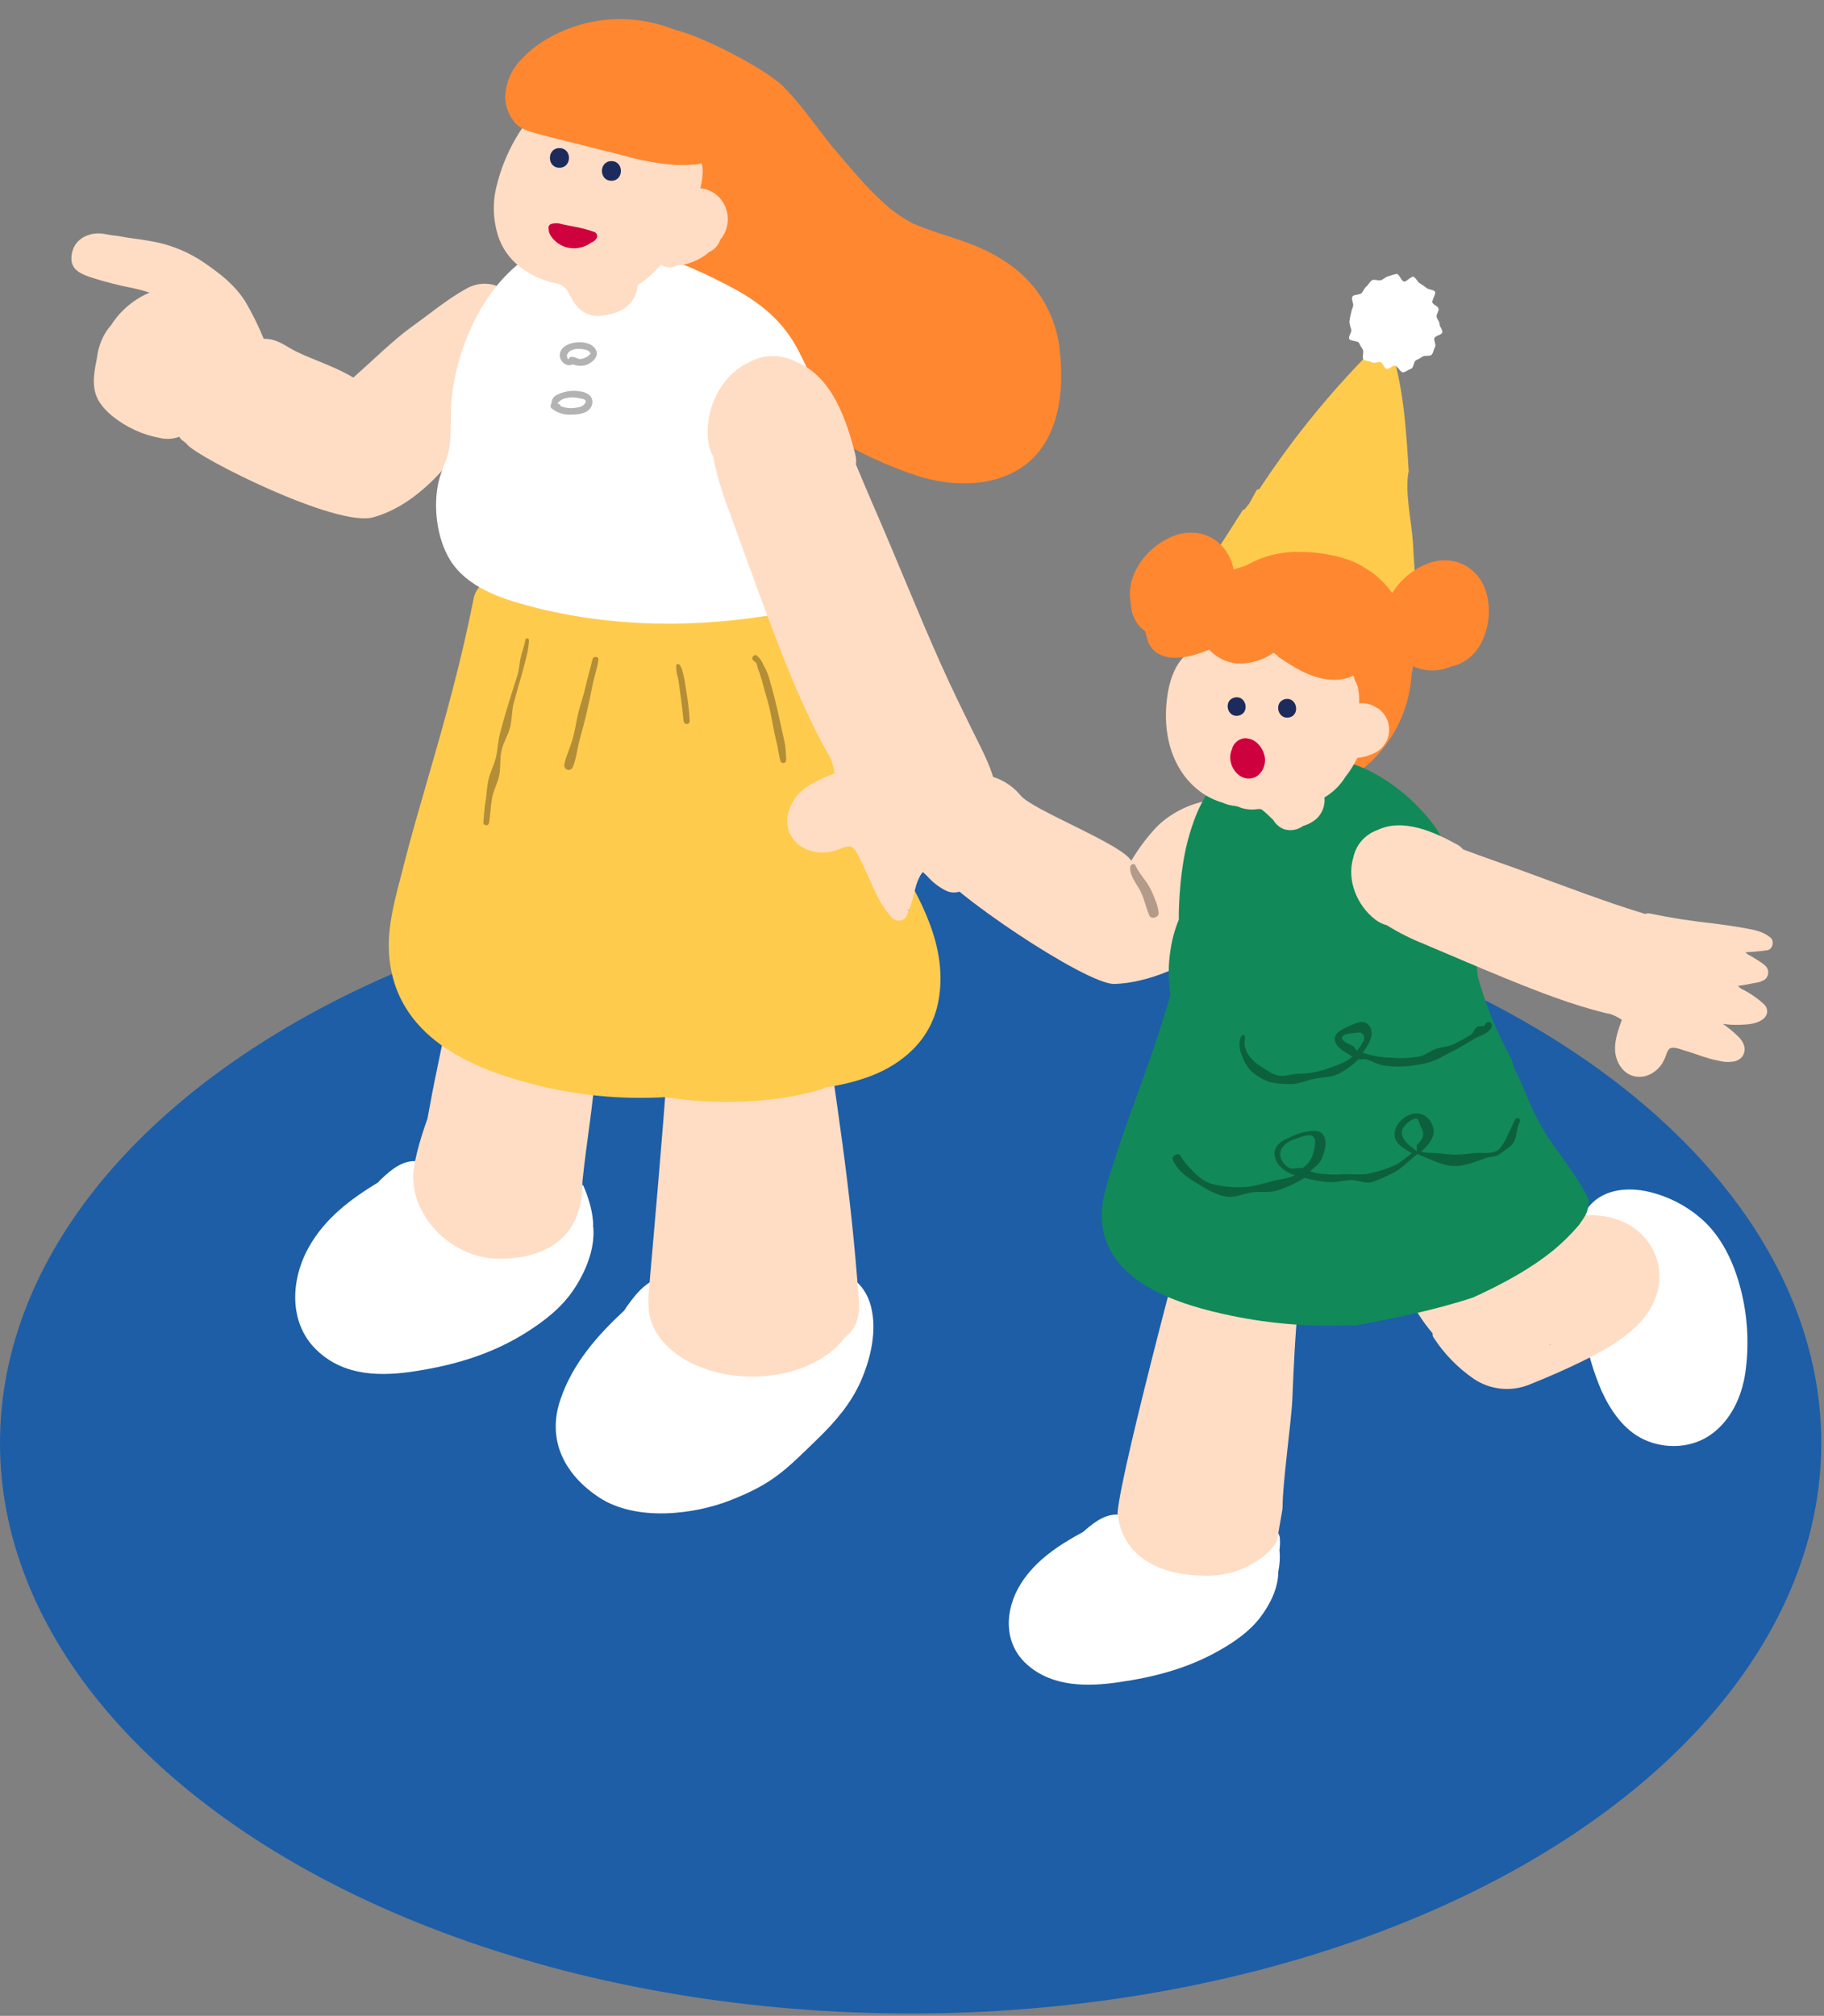 <svg width="191" height="211" viewBox="0 0 191 211" fill="none" xmlns="http://www.w3.org/2000/svg">
<rect x="0" y="0" width="191" height="211" fill="#808080" stroke="none"/>
<ellipse cx="95.358" cy="151.036" rx="95.358" ry="59.719" fill="#1D5EA7"/>
<path d="M87.267 133.392C86.716 133.48 80.904 139.817 80.402 139.855C76.977 140.119 72.142 139.422 71.035 135.009C70.866 134.342 70.269 133.641 69.614 133.695C67.859 133.84 66.664 135.319 65.618 136.786C65.53 136.913 65.457 137.054 65.369 137.169C62.595 139.755 59.959 142.675 58.668 146.54C57.251 150.755 59.12 154.379 62.783 156.769C66.614 159.26 72.663 158.559 76.575 156.999C80.942 155.264 82.172 153.961 85.708 150.521C87.471 148.804 89.156 146.858 90.187 144.464C91.175 142.165 91.842 139.315 91.217 136.802C91.21 136.767 90.459 133.204 87.267 133.392Z" fill="white"/>
<path d="M62.096 128.389C62.122 128.523 62.253 126.746 61.065 124.064C60.571 124.033 52.682 129.11 52.253 129.044C49.234 128.604 45.131 127.045 44.844 122.984C44.802 122.374 44.4 121.647 43.809 121.562C42.258 121.344 40.99 122.394 39.856 123.478C39.76 123.57 39.676 123.677 39.58 123.773C36.768 125.478 34.025 127.497 32.301 130.608C30.42 134.017 30.247 138.423 33.067 141.224C36.002 144.139 40.032 144.082 43.679 143.495C47.748 142.844 51.625 141.695 55.23 139.392C57.031 138.243 58.797 136.883 60.061 135.002C61.272 133.197 62.295 130.845 62.134 128.531C62.128 128.482 62.115 128.434 62.096 128.389Z" fill="white"/>
<path d="M64.923 84.269C64.58 83.933 64.177 83.665 63.735 83.476C62.785 83.04 61.82 82.656 60.889 82.189C58.395 80.951 55.862 80.273 53.269 79.53C53.156 79.502 53.037 79.502 52.924 79.53C52.211 83.503 51.131 87.43 50.242 91.353C48.71 98.107 47.2 104.865 45.817 111.658C45.434 113.459 45.089 115.267 44.764 117.083C43.837 119.653 43.266 121.937 43.266 123.213C43.266 127.584 47.48 131.756 52.28 131.756C57.081 131.756 60.989 129.611 60.989 123.845V123.665C61.475 119.006 62.057 116.236 62.456 110.999C62.479 110.708 62.498 110.417 62.521 110.122C63.008 103.475 63.337 96.77 64.141 90.165C64.256 89.205 64.384 88.246 64.525 87.288C64.559 86.913 65.115 84.465 64.923 84.269Z" fill="#FFDDC4"/>
<path d="M89.942 136.224C89.053 123.838 87.586 115.593 85.888 103.307C85.417 99.89 84.846 96.499 84.59 93.055C84.494 91.779 84.402 90.419 84.413 89.067C83.306 88.875 82.203 88.722 81.1 88.484C77.962 87.822 74.874 87.776 71.713 87.688C71.533 87.689 71.355 87.736 71.198 87.824C71.04 87.912 70.908 88.04 70.813 88.193C70.786 88.848 70.763 89.5 70.74 90.155C70.717 90.81 70.767 91.388 70.775 92.009C70.909 104.407 68.093 132.42 67.89 135.994C67.881 136.191 67.891 136.389 67.92 136.584C67.92 136.607 67.92 136.63 67.92 136.649C67.92 140.76 72.782 144.093 78.774 144.093C82.988 144.093 86.655 142.438 88.448 140.024C89.382 139.319 90.08 138.155 89.942 136.224Z" fill="#FFDDC4"/>
<path d="M54.232 35.146C54.079 33.357 53.745 30.472 51.73 29.825C51.233 29.694 50.715 29.663 50.206 29.737C49.697 29.81 49.209 29.984 48.769 30.25C46.834 31.319 44.899 32.932 43.08 34.231C41.26 35.529 38.689 38.035 36.999 39.525C35.199 38.426 32.958 37.717 31.195 36.882C29.797 36.219 29.142 35.457 27.613 35.461C27.068 34.123 26.428 32.826 25.698 31.58C24.548 29.779 23.116 28.703 21.372 27.488C19.758 26.387 17.931 25.635 16.009 25.281C15.181 25.124 14.346 25.017 13.511 24.898C12.86 24.806 12.588 24.718 11.936 24.645H11.825L11.703 24.622L10.936 24.488C9.53 24.224 7.906 24.871 7.557 26.404C7.209 27.936 8.017 28.526 9.473 29.02C10.95 29.495 12.454 29.879 13.978 30.17C14.545 30.296 15.127 30.453 15.66 30.63C14.012 31.326 12.613 32.505 11.649 34.012C11.469 34.22 11.3 34.438 11.143 34.664C10.611 35.497 10.274 36.44 10.159 37.422C9.576 40.238 9.561 41.721 11.76 43.552C13.212 44.723 14.933 45.513 16.767 45.85C17.434 46.002 18.13 45.955 18.771 45.717C19.012 46.138 19.3 46.161 19.625 46.552C20.794 47.938 35.23 55.221 39.076 54.149C42.252 53.264 44.853 50.984 46.938 48.521C48.087 47.138 49.198 45.686 50.274 44.23C51.297 42.843 52.267 42.161 52.979 40.583C53.638 39.131 53.994 39.537 54.163 37.978C54.276 37.038 54.299 36.09 54.232 35.146Z" fill="#FFDDC4"/>
<path d="M93.794 89.688C92.595 87.694 91.588 85.59 90.786 83.405C90.085 81.432 89.461 79.39 88.648 77.486C88.56 77.103 88.469 76.689 88.38 76.294C86.432 71.896 84.996 67.287 84.101 62.56C84.017 62.085 83.955 61.61 83.883 61.135C83.698 60.977 83.548 60.784 83.44 60.567C83.332 60.349 83.269 60.113 83.254 59.87C81.782 60.589 80.212 61.088 78.596 61.353C72.885 62.365 67.053 62.486 61.306 61.709C57.636 61.173 53.575 60.177 50.272 57.748C50.31 58.242 50.341 58.736 50.368 59.234C50.398 59.924 50.398 60.591 50.368 61.246C49.943 61.656 49.663 62.194 49.571 62.778C48.314 69.165 46.598 75.321 44.805 81.486C43.924 84.551 43.031 87.573 42.25 90.68C41.568 93.362 40.625 96.45 40.717 99.335C41.012 108.733 49.912 111.955 55.812 113.483C60.336 114.654 65.015 115.112 69.681 114.839C73.668 115.467 77.727 115.506 81.726 114.954C83.212 114.739 84.68 114.418 86.12 113.993C86.216 113.935 86.311 113.87 86.407 113.809C88.078 113.596 89.718 113.186 91.292 112.587C94.326 111.395 97.51 108.985 98.276 104.725C99.311 99.028 96.269 93.964 93.794 89.688Z" fill="#FFCB4D"/>
<path d="M108.485 30.335C106.727 28.086 104.539 26.73 102.133 25.737C100.264 24.971 98.352 24.473 96.478 23.749C96.287 23.676 96.095 23.6 95.908 23.519L95.8 23.473L95.689 23.424L95.594 23.381L95.655 23.408H95.613C94.977 23.063 94.363 22.679 93.774 22.259L93.483 22.04L93.287 21.891L93.138 21.765L92.755 21.443C92.23 20.975 91.72 20.481 91.222 19.976C90.26 18.987 89.353 17.937 88.452 16.88L87.245 15.459L87.108 15.294L86.724 14.819C85.192 12.857 83.748 10.796 82.012 9.049C80.097 7.111 72.53 3.253 70.136 3.034C68.021 2.839 71.339 5.938 69.431 6.555C67.231 7.195 65.331 8.594 64.067 10.505C62.788 12.551 62.037 14.907 61.485 17.401C61.251 18.458 61.033 19.512 60.845 20.588C60.657 21.665 61.485 22.987 62.485 23.458C62.705 23.583 62.95 23.66 63.202 23.685C63.454 23.71 63.709 23.682 63.949 23.603C64.19 23.523 64.411 23.395 64.599 23.224C64.787 23.054 64.937 22.847 65.04 22.615C66.056 23.869 67.177 25.035 68.389 26.101C68.925 26.577 69.436 27.079 69.921 27.607C70.17 27.887 70.415 28.174 70.657 28.461L70.687 28.496L71.185 29.147C72.09 30.35 72.932 31.603 73.814 32.829C74.832 34.271 75.942 35.646 77.135 36.947C78.124 37.997 79.177 38.982 80.2 39.993C82.162 41.935 84.215 43.851 86.495 45.276C89.544 47.217 92.828 48.762 96.268 49.873C99.245 50.766 102.536 50.954 105.409 49.766C110.608 47.617 111.516 41.897 110.995 36.867C110.785 34.498 109.916 32.235 108.485 30.335Z" fill="#FF8730"/>
<path d="M88.475 51.462C88.302 50.584 88.118 49.745 87.961 48.975C87.079 44.682 85.604 40.533 83.579 36.647C81.985 33.582 79.567 31.632 76.575 30.065C74.385 28.889 72.117 27.865 69.787 27C67.495 26.947 65.211 26.739 62.948 26.376C61.147 26.069 59.155 25.154 57.358 25.843C51.19 28.211 47.535 36.409 47.244 42.574C47.183 43.93 47.244 45.297 47.083 46.65C46.922 48.002 46.24 49.102 45.934 50.397C45.328 52.975 45.738 56.354 47.125 58.607C48.88 61.453 52.401 62.633 55.473 63.446C64.07 65.721 73.165 65.779 81.885 64.185C83.563 63.878 85.276 63.484 86.67 62.503C90.011 60.143 89.141 54.894 88.475 51.462Z" fill="white"/>
<path d="M75.397 20.757C74.914 20.212 74.258 19.849 73.539 19.73C73.474 19.73 73.413 19.73 73.344 19.73C73.346 19.714 73.346 19.697 73.344 19.681C73.487 19.104 73.568 18.513 73.585 17.918C73.592 17.578 73.534 17.238 73.417 16.918C73.373 15.471 72.997 14.052 72.317 12.773C70.639 9.616 67.019 7.337 63.406 7.456C61.705 7.513 59.958 8.134 58.851 9.44C58.26 9.777 57.702 10.168 57.184 10.609C54.66 12.712 52.805 16.179 52.031 19.355C51.523 21.252 51.618 23.261 52.303 25.102C52.809 26.368 53.689 27.45 54.824 28.205C55.832 28.904 56.969 29.395 58.169 29.649C59.464 29.872 59.46 30.764 60.176 31.753C60.538 32.287 61.056 32.696 61.659 32.925C62.732 33.285 64.341 32.902 65.291 32.343C65.717 32.078 66.073 31.716 66.33 31.285C66.587 30.854 66.736 30.368 66.766 29.868C67.678 29.26 68.505 28.532 69.222 27.703C69.442 27.859 69.699 27.956 69.967 27.984C70.235 28.012 70.506 27.971 70.754 27.864C70.812 27.837 70.861 27.799 70.915 27.768C71.043 27.768 71.171 27.759 71.298 27.741C72.403 27.579 73.438 27.102 74.279 26.366C74.552 26.245 74.795 26.068 74.993 25.845C75.192 25.622 75.34 25.36 75.428 25.075L75.512 24.987C75.987 24.378 76.234 23.623 76.213 22.851C76.192 22.08 75.904 21.34 75.397 20.757Z" fill="#FFDDC4"/>
<path d="M76.698 10.032L76.64 9.733C76.012 6.668 74.813 5.319 72.089 3.798C69.814 2.578 67.264 1.959 64.682 2.002C62.1 2.045 59.572 2.748 57.339 4.044C56.203 4.688 55.184 5.52 54.324 6.503C53.462 7.494 52.962 8.75 52.906 10.062C52.897 11.08 53.256 12.066 53.918 12.84C54.481 13.491 55.27 13.702 56.063 13.936C57.036 14.219 58.029 14.457 59.017 14.702L65.381 16.303C67.13 16.808 68.928 17.13 70.744 17.265C72.254 17.322 74.441 17.265 75.568 16.093C77.031 14.556 77.058 12.009 76.698 10.032Z" fill="#FF8730"/>
<path d="M58.578 15.502C57.253 15.502 57.253 17.559 58.578 17.559C59.904 17.559 59.923 15.502 58.578 15.502Z" fill="#1C2B5C"/>
<path d="M64.024 16.865C62.702 16.865 62.698 18.922 64.024 18.922C65.35 18.922 65.35 16.865 64.024 16.865Z" fill="#1C2B5C"/>
<path d="M105.382 84.78C105.072 83.984 104.698 83.216 104.263 82.481C103.941 80.527 102.895 78.627 102.037 76.884C100.815 74.405 99.6 71.926 98.474 69.402C96.037 63.946 93.842 58.387 91.455 52.928C90.835 51.499 90.233 50.058 89.628 48.618C89.668 48.284 89.648 47.945 89.57 47.618C88.67 44.024 87.153 39.446 83.464 37.921C82.475 37.38 81.34 37.166 80.222 37.312C79.534 37.413 78.873 37.651 78.276 38.01C75.506 39.343 73.847 42.695 74.131 45.971C74.189 46.593 74.37 47.197 74.663 47.748C75.035 49.63 75.571 51.476 76.265 53.265C77.702 57.215 79.112 61.176 80.602 65.111C82.345 69.708 84.176 74.352 86.571 78.665C86.644 78.798 86.726 78.926 86.816 79.048C87.104 79.64 87.301 80.272 87.402 80.922C86.061 81.504 84.682 81.998 83.636 83.09C82.59 84.182 82.027 85.983 82.805 87.423C83.582 88.864 85.276 89.419 86.801 89.186C87.193 89.114 87.578 89.007 87.95 88.864C88.26 88.705 88.599 88.61 88.946 88.584C89.559 88.657 89.927 89.684 90.172 90.155C91.195 92.124 91.816 94.315 93.34 95.982C93.441 96.114 93.574 96.218 93.726 96.284C93.879 96.35 94.046 96.374 94.211 96.356C94.376 96.338 94.534 96.278 94.669 96.18C94.803 96.083 94.911 95.953 94.98 95.802C95.342 94.891 95.631 93.954 95.846 92.998C95.961 92.526 96.136 92.072 96.367 91.645C96.438 91.531 96.514 91.421 96.597 91.316L96.635 91.27C96.811 91.427 96.976 91.595 97.141 91.76C97.667 92.347 98.295 92.834 98.995 93.197C99.244 93.33 99.52 93.406 99.802 93.418C100.084 93.431 100.366 93.381 100.626 93.27C100.886 93.16 101.118 92.993 101.305 92.781C101.493 92.57 101.63 92.319 101.707 92.047C101.914 91.326 101.969 90.569 101.868 89.825C103.401 90.507 105.156 91.086 105.807 89.201C106.278 87.802 105.895 86.109 105.382 84.78Z" fill="#FFDDC4"/>
<path d="M67.729 7.246C67.729 7.345 67.687 7.437 67.668 7.532C67.67 7.555 67.67 7.578 67.668 7.6C67.744 7.349 67.748 7.258 67.729 7.246Z" fill="#FF8730"/>
<path d="M92.896 27.121C92.948 27.183 92.955 27.187 92.799 27.003L92.823 27.034L92.896 27.121Z" fill="#FF8730"/>
<path d="M62.221 24.276C61.494 24.016 60.746 23.823 59.984 23.697L58.835 23.464C58.452 23.335 58.037 23.335 57.655 23.464C57.563 23.517 57.494 23.601 57.458 23.7C57.421 23.799 57.42 23.908 57.455 24.008C57.454 24.117 57.47 24.225 57.501 24.329C57.545 24.453 57.603 24.572 57.674 24.682C57.806 24.887 57.966 25.074 58.149 25.237C58.477 25.539 58.87 25.76 59.298 25.885C59.741 26.004 60.205 26.022 60.656 25.938C61.107 25.854 61.533 25.669 61.903 25.398C62.138 25.312 62.339 25.152 62.474 24.942C62.507 24.883 62.526 24.817 62.531 24.75C62.536 24.682 62.526 24.614 62.502 24.55C62.478 24.487 62.441 24.43 62.392 24.382C62.343 24.335 62.285 24.298 62.221 24.276Z" fill="#CF003E"/>
<path d="M95.072 95.131C95.072 95.154 95.072 95.268 95.202 95.382V95.359C95.149 95.289 95.106 95.212 95.072 95.131Z" fill="#128958"/>
<g opacity="0.3">
<path d="M62.322 36.485C61.878 35.876 60.993 35.765 60.307 35.845C59.622 35.926 58.84 36.228 58.645 36.937C58.449 37.646 59.204 38.496 59.955 38.148C59.982 38.148 60.012 38.148 60.032 38.148C60.506 38.34 61.036 38.34 61.51 38.148C62.15 37.876 62.832 37.182 62.322 36.485ZM61.825 37.041C61.825 37.071 61.755 37.071 61.74 37.094C61.635 37.245 61.487 37.359 61.315 37.424C61.111 37.532 60.883 37.585 60.652 37.577C60.543 37.546 60.436 37.505 60.334 37.454C60.215 37.412 60.094 37.378 59.97 37.351C59.927 37.338 59.882 37.334 59.837 37.339C59.792 37.345 59.749 37.359 59.711 37.383C59.672 37.406 59.639 37.437 59.613 37.473C59.587 37.51 59.569 37.552 59.56 37.596C59.505 37.579 59.455 37.546 59.419 37.5C59.373 37.439 59.419 37.37 59.392 37.282C59.365 37.194 59.346 37.282 59.35 37.19C59.35 37.144 59.384 37.136 59.396 37.11C59.452 36.947 59.566 36.81 59.717 36.727C59.895 36.629 60.088 36.563 60.288 36.531C60.581 36.502 60.877 36.518 61.166 36.577C61.347 36.599 61.521 36.66 61.675 36.757C61.698 36.789 61.712 36.826 61.717 36.864C61.717 36.864 61.798 36.899 61.794 36.891C61.79 36.883 61.794 36.926 61.794 36.937C61.794 36.949 61.771 36.964 61.771 36.972C61.771 36.979 61.87 36.883 61.836 37.041H61.825Z" fill="black"/>
<path d="M61.813 41.446C61.529 41.176 61.162 41.01 60.771 40.975C59.969 40.822 59.14 40.934 58.407 41.293C58.216 41.36 58.05 41.484 57.933 41.649C57.815 41.813 57.75 42.01 57.748 42.212C57.748 42.247 57.699 42.274 57.706 42.308C57.661 42.377 57.643 42.458 57.653 42.539C57.664 42.62 57.703 42.694 57.764 42.749C58.362 43.233 59.127 43.466 59.894 43.396C60.602 43.396 61.579 43.278 61.917 42.553C62.006 42.378 62.044 42.181 62.026 41.985C62.007 41.789 61.934 41.602 61.813 41.446ZM61.154 42.35C60.978 42.507 60.759 42.608 60.526 42.642C60.281 42.691 60.032 42.718 59.783 42.722C59.421 42.719 59.063 42.65 58.725 42.519C58.683 42.396 58.587 42.247 58.426 42.266C58.426 42.266 58.426 42.312 58.426 42.297C58.426 42.282 58.426 42.255 58.404 42.255C58.38 42.255 58.43 42.304 58.434 42.304H58.388C58.388 42.278 58.419 42.266 58.411 42.224C58.404 42.182 58.446 42.155 58.484 42.113C58.636 41.936 58.833 41.803 59.055 41.73C59.584 41.572 60.147 41.558 60.683 41.691C60.852 41.726 61.204 41.749 61.307 41.917C61.411 42.086 61.258 42.232 61.154 42.335V42.35Z" fill="black"/>
<path d="M55.02 66.961C54.912 67.586 54.675 68.172 54.533 68.789C54.391 69.406 54.372 70.053 54.188 70.662C53.805 71.861 53.422 73.045 53.062 74.244C52.821 75.068 52.587 75.895 52.368 76.727C52.15 77.558 52.123 78.435 51.932 79.275C51.74 80.114 51.28 80.895 51.119 81.738C50.981 82.447 50.962 83.182 50.84 83.899C50.717 84.615 50.69 85.343 50.606 86.059C50.601 86.136 50.626 86.212 50.675 86.272C50.724 86.332 50.793 86.371 50.87 86.382C50.946 86.392 51.024 86.374 51.087 86.33C51.151 86.285 51.195 86.219 51.211 86.144C51.349 85.297 51.376 84.435 51.514 83.596C51.652 82.757 52.123 81.968 52.28 81.129C52.437 80.29 52.33 79.397 52.518 78.562C52.706 77.727 53.196 76.968 53.414 76.141C53.633 75.313 53.571 74.409 53.797 73.585C54.023 72.762 54.246 71.934 54.491 71.11C54.682 70.451 54.874 69.777 55.039 69.08C55.236 68.409 55.355 67.717 55.391 67.019C55.403 66.796 55.062 66.731 55.02 66.961Z" fill="black"/>
<path d="M62.048 68.988C61.833 69.919 61.557 70.831 61.347 71.761C61.136 72.692 60.814 73.597 60.58 74.524C60.347 75.451 60.236 76.363 59.99 77.263C59.745 78.163 59.27 79.11 59.086 80.06C59.071 80.172 59.098 80.287 59.161 80.382C59.224 80.476 59.32 80.544 59.43 80.574C59.54 80.603 59.657 80.591 59.758 80.54C59.86 80.489 59.94 80.403 59.983 80.297C60.347 79.405 60.446 78.382 60.691 77.458C60.937 76.535 61.197 75.619 61.412 74.689C61.626 73.757 61.833 72.815 62.013 71.873C62.193 70.93 62.538 70.014 62.664 69.061C62.714 68.697 62.128 68.647 62.048 68.988Z" fill="black"/>
<path d="M71.883 72.478C71.806 72.002 71.756 71.52 71.656 71.045C71.607 70.811 71.545 70.573 71.488 70.34C71.44 70.079 71.338 69.831 71.189 69.612C71.082 69.47 70.841 69.443 70.806 69.665C70.794 70.123 70.863 70.58 71.009 71.014C71.105 71.504 71.147 72.01 71.22 72.504C71.373 73.485 71.48 74.462 71.576 75.447C71.618 75.891 72.239 75.914 72.224 75.447C72.171 74.451 72.057 73.459 71.883 72.478Z" fill="black"/>
<path d="M82.213 77.96C82.117 77.485 82.006 77.01 81.907 76.535C81.688 75.535 81.466 74.531 81.225 73.535C80.983 72.539 80.738 71.647 80.459 70.716C80.317 70.325 80.142 69.948 79.934 69.589C79.791 69.197 79.543 68.853 79.217 68.593C78.995 68.467 78.685 68.785 78.788 68.996C78.891 69.206 79.106 69.268 79.21 69.432C79.278 69.621 79.331 69.814 79.37 70.011C79.524 70.376 79.652 70.751 79.754 71.133C79.991 72.057 80.282 72.968 80.52 73.895C80.757 74.823 80.903 75.811 81.098 76.754C81.198 77.229 81.332 77.696 81.424 78.175C81.516 78.654 81.577 79.14 81.715 79.6C81.726 79.681 81.769 79.754 81.834 79.803C81.899 79.852 81.981 79.874 82.062 79.862C82.143 79.851 82.216 79.808 82.265 79.743C82.314 79.678 82.335 79.597 82.324 79.516C82.316 78.996 82.279 78.476 82.213 77.96Z" fill="black"/>
</g>
<path d="M145.412 35.698C145.39 35.637 145.352 35.583 145.303 35.541C145.253 35.499 145.194 35.47 145.131 35.457C145.067 35.444 145.001 35.447 144.939 35.467C144.877 35.486 144.821 35.521 144.776 35.568C139.914 40.296 135.584 45.541 131.862 51.21C131.798 51.202 131.734 51.213 131.677 51.242C131.62 51.272 131.573 51.318 131.544 51.375C131.31 51.819 131.065 52.26 130.82 52.701L130.31 53.333C130.267 53.333 130.224 53.345 130.187 53.366C130.149 53.388 130.118 53.418 130.096 53.455L129.437 54.482C129.352 54.605 129.276 54.731 129.199 54.865L128.111 56.566C127.828 57.011 127.521 57.451 127.257 57.907C127.138 58.097 127.082 58.32 127.096 58.544C127.11 58.767 127.193 58.981 127.333 59.156C128.421 60.708 129.791 62.041 131.371 63.087C134.401 65.102 137.962 66.169 141.6 66.152C144.665 66.776 147.527 66.657 148.439 64.55C148.78 63.757 148.244 61.646 148.19 60.754C148.113 59.443 148.033 58.137 147.956 56.827C147.822 54.574 147.071 51.509 147.508 49.306C147.236 44.697 146.956 40.142 145.412 35.698Z" fill="#FFCB4D"/>
<path d="M141.449 32.873C141.376 33.145 141.325 33.423 141.296 33.704C141.34 33.983 141.409 34.257 141.503 34.524C141.541 34.803 141.185 35.198 141.277 35.459C141.369 35.719 142.166 35.654 142.307 35.892C142.413 36.127 142.541 36.352 142.691 36.562C142.871 36.773 142.583 37.451 142.794 37.635C143.005 37.819 143.426 37.761 143.66 37.926C143.894 38.091 144.338 37.796 144.595 37.926C144.851 38.056 144.917 38.55 145.2 38.604C145.484 38.658 145.771 38.267 146.054 38.271C146.338 38.275 146.667 39.037 146.943 38.976C147.219 38.914 147.506 38.677 147.771 38.593C148.035 38.508 148.016 37.876 148.253 37.723C148.495 37.617 148.726 37.489 148.943 37.34C149.154 37.152 149.736 37.34 149.92 37.125C150.104 36.911 150.127 36.554 150.272 36.317C150.418 36.079 150.1 35.65 150.203 35.39C150.307 35.129 150.97 35.064 151.027 34.788C151.085 34.512 150.736 34.191 150.74 33.915C150.744 33.639 150.475 33.428 150.433 33.148C150.391 32.869 150.721 32.551 150.633 32.286C150.544 32.022 150.138 31.938 150.004 31.697C149.87 31.455 150.43 30.727 150.253 30.513C150.077 30.298 149.571 30.329 149.364 30.13C149.142 29.952 148.908 29.791 148.663 29.647C148.43 29.497 148.28 29.087 148.024 28.98C147.767 28.873 147.288 29.52 147.008 29.467C146.729 29.413 146.537 28.678 146.242 28.67C145.949 28.728 145.662 28.812 145.384 28.919C145.104 28.965 144.878 29.237 144.618 29.325C144.357 29.413 143.936 29.206 143.69 29.325C143.445 29.444 143.307 29.808 143.085 29.98C142.863 30.153 142.771 30.459 142.587 30.67C142.403 30.881 141.752 30.796 141.61 31.053C141.468 31.31 141.783 31.792 141.687 32.057C141.585 32.322 141.506 32.594 141.449 32.873Z" fill="white"/>
<path d="M132.553 85.887C129.488 82.025 123.646 83.887 121.026 86.653C120.049 87.707 119.188 88.863 118.459 90.102C117.489 88.358 108.115 84.788 106.885 83.274C105.103 81.114 101.904 80.21 99.299 82.217C96.567 84.328 96.56 87.964 97.767 90.603C98.916 93.067 113.716 103.066 116.689 102.993C120.003 102.909 125.025 101.078 127.458 98.085C128.392 97.249 129.272 96.354 130.09 95.404C132.285 92.96 135.105 89.121 132.553 85.887Z" fill="#FFDDC4"/>
<path d="M178.243 127.648C176.541 126.131 174.464 125.098 172.228 124.655C170.128 124.272 167.784 124.564 166.359 126.318C165.988 126.778 165.696 127.296 165.493 127.851C165.449 127.964 165.446 128.09 165.486 128.205C165.526 128.32 165.606 128.417 165.711 128.479C165.156 129.866 165.071 131.46 165.098 132.919C165.176 135.122 165.442 137.313 165.895 139.47C166.259 141.588 166.874 143.655 167.726 145.627C168.653 147.657 170.059 149.707 172.144 150.676C174.408 151.726 177.227 151.592 179.258 150.086C181.288 148.581 182.369 146.198 182.748 143.784C183.185 140.811 183.02 137.781 182.262 134.873C181.58 132.222 180.315 129.483 178.243 127.648Z" fill="white"/>
<path d="M170.981 128.455C168.966 127.075 166.384 126.983 164.039 127.42C162.45 127.742 160.906 128.257 159.442 128.953C158.407 128.417 157.32 127.99 156.197 127.681C154.216 127.102 151.956 126.738 149.921 127.271C149.165 127.46 148.469 127.838 147.898 128.37C147.832 128.418 147.768 128.469 147.707 128.524C147.653 128.573 147.596 128.635 147.538 128.7C147.444 128.672 147.342 128.679 147.252 128.721C147.163 128.763 147.092 128.835 147.052 128.926C146.946 129.179 146.872 129.444 146.83 129.715C146.786 129.772 146.749 129.836 146.722 129.903C146.014 131.654 146.653 133.734 147.37 135.354C148.043 136.881 148.936 138.301 150.021 139.569C150.005 139.638 150.004 139.71 150.018 139.78C150.032 139.85 150.06 139.917 150.101 139.975C151.205 141.687 152.638 143.164 154.316 144.319C155.161 144.89 156.134 145.244 157.149 145.351C158.164 145.458 159.189 145.314 160.135 144.932C162.051 144.166 163.966 143.335 165.805 142.427C167.74 141.477 169.686 140.389 171.268 138.902C172.755 137.504 173.82 135.561 173.77 133.477C173.741 132.478 173.472 131.5 172.987 130.626C172.502 129.752 171.814 129.008 170.981 128.455ZM152.009 131.205C152.007 131.217 152.007 131.228 152.009 131.24H151.967C151.822 131.133 151.676 131.021 151.527 130.922L151.232 130.73L151.35 130.665C151.586 130.824 151.807 131.005 152.009 131.205ZM153.216 130.975C153.227 130.963 153.238 130.952 153.251 130.941C153.319 130.89 153.402 130.86 153.488 130.857C153.615 130.998 153.745 131.136 153.871 131.27H153.434C153.373 131.179 153.3 131.094 153.216 130.975Z" fill="#FFDDC4"/>
<path d="M133.983 162.231C134.031 161.869 134.045 161.503 134.025 161.139C134.025 160.901 133.963 160.668 133.844 160.461C133.726 160.255 133.556 160.083 133.351 159.963L133.282 159.936C133.113 159.837 132.922 159.783 132.726 159.779C130.891 159.518 129.071 161.794 127.474 162.3C125.987 162.767 124.072 163.518 122.172 163.92C120.187 163.219 118.398 161.936 118.222 159.706C118.211 159.439 118.115 159.183 117.946 158.976C117.777 158.768 117.546 158.621 117.287 158.557C115.885 158.381 114.739 159.22 113.716 160.089L113.597 160.2C113.506 160.287 113.403 160.361 113.291 160.419C110.812 161.763 108.41 163.361 106.889 165.782C105.188 168.502 105.031 172.023 107.583 174.261C110.234 176.59 113.877 176.559 117.16 176.077C120.838 175.555 124.344 174.636 127.604 172.797C129.229 171.881 130.826 170.793 131.968 169.292C132.991 167.943 133.86 166.227 133.857 164.495C134.014 163.751 134.056 162.988 133.983 162.231Z" fill="white"/>
<path d="M136.239 125.999C135.311 125.662 134.377 125.367 133.453 125.007C131.013 124.057 128.53 123.532 125.994 122.961C125.881 122.94 125.766 122.94 125.653 122.961C125.404 124.049 117.37 153.61 117.025 158.361C117.025 158.361 117.025 158.36 117.025 158.383C117.139 159.811 117.713 161.164 118.661 162.238C120.431 164.153 123.125 164.839 125.653 164.919C127.277 165.038 128.905 164.748 130.388 164.077C131.664 163.441 133.013 162.586 133.721 161.31C133.89 160.207 134.105 159.108 134.285 158.008C134.3 157.912 134.308 157.814 134.308 157.717C134.285 155.418 135.235 148.649 135.323 146.534C135.652 138.596 135.905 135.129 137.208 127.696C137.269 127.345 137.206 126.983 137.029 126.673C136.852 126.363 136.572 126.125 136.239 125.999Z" fill="#FFDDC4"/>
<path d="M147.418 65.583C146.874 63.381 145.606 61.426 143.817 60.031C143.567 59.841 143.304 59.667 143.032 59.51C142.502 59.148 141.93 58.855 141.327 58.637C139.61 58.043 137.803 57.751 135.986 57.775C133.959 57.732 131.962 58.279 130.239 59.349C128.533 60.525 127.024 61.965 125.768 63.613C125.213 64.303 124.677 64.993 124.156 65.709C123.919 66.084 123.828 66.533 123.898 66.971C123.969 67.409 124.196 67.806 124.539 68.088C124.875 68.368 125.299 68.519 125.736 68.515C126.174 68.511 126.595 68.352 126.926 68.065C127.334 69.18 127.855 70.251 128.481 71.26C128.755 71.709 128.999 72.174 129.213 72.655C129.324 72.908 129.427 73.16 129.527 73.421V73.452C129.592 73.639 129.653 73.835 129.715 74.019C130.048 75.068 130.312 76.133 130.619 77.191C130.962 78.435 131.404 79.649 131.94 80.823C132.393 81.781 132.921 82.704 133.412 83.642C133.426 83.665 133.439 83.688 133.45 83.711C134.878 83.779 136.306 83.586 137.664 83.141C139.777 82.5 141.722 81.398 143.357 79.915C145.701 77.773 147.234 74.888 147.698 71.747C147.759 71.329 147.798 70.912 147.828 70.494C147.939 70.028 147.994 69.551 147.993 69.073C147.948 67.89 147.755 66.717 147.418 65.583Z" fill="#FF8730"/>
<path d="M163.172 120.573C162.109 119.164 161.199 117.646 160.459 116.044C159.827 114.619 159.264 113.148 158.544 111.773C158.467 111.485 158.383 111.198 158.306 110.914C156.788 108.168 155.594 105.255 154.747 102.233C154.693 101.616 154.617 101.015 154.529 100.452C154.176 98.312 153.651 96.204 152.958 94.15C152.654 92.669 152.224 91.219 151.671 89.813C151.287 87.633 150.065 86.104 148.579 84.537C146.433 82.277 143.139 80.055 140.012 79.557C138.93 79.43 137.858 79.224 136.806 78.94C134.683 78.262 132.477 78.12 130.435 79.151C129.057 79.919 127.868 80.986 126.956 82.273C126.119 83.402 125.461 84.653 125.002 85.981C123.991 88.736 123.6 91.701 123.47 94.621C123.439 95.169 123.435 95.713 123.439 96.26C123.012 97.29 122.719 98.371 122.565 99.475C122.32 101.01 122.32 102.575 122.565 104.11C121.546 107.681 120.32 111.175 119.052 114.669C118.255 116.864 117.451 119.059 116.754 121.285C116.137 123.235 115.29 125.446 115.371 127.526C115.635 134.303 123.68 136.625 128.983 137.728C133.093 138.574 137.292 138.902 141.484 138.705L141.867 138.751C145.985 137.985 150.242 137.138 154.257 135.809L154.425 135.732C157.333 134.392 160.271 132.832 162.754 130.79C163.673 130.024 164.525 129.18 165.302 128.269C166.152 127.089 166.229 126.955 166.409 125.649C166.409 125.649 166.409 125.649 166.409 125.626C165.532 123.814 164.29 122.113 163.172 120.573Z" fill="#128958"/>
<path d="M144.233 74.137C143.73 73.766 143.115 73.58 142.49 73.608C142.433 73.608 142.379 73.608 142.322 73.631C142.322 73.631 142.322 73.597 142.322 73.581C142.341 73.068 142.304 72.554 142.211 72.049C142.152 71.76 142.042 71.485 141.885 71.237C141.584 70.029 141.012 68.906 140.211 67.953C138.226 65.605 134.771 62.467 131.759 63.222C131.374 63.318 130.997 63.446 130.633 63.605C130.524 63.601 130.415 63.626 130.319 63.678C130.028 63.823 129.736 63.98 129.457 64.141C129.219 64.218 128.989 64.302 128.76 64.402C127.331 65.025 126.128 66.071 125.312 67.398C125.242 67.513 125.217 67.649 125.239 67.781L125.112 67.942C122.733 69.014 122.151 72.275 122.093 74.623C122.021 77.753 123.082 80.914 125.652 82.837C126.363 83.371 127.166 83.77 128.02 84.013C128.432 84.205 128.874 84.322 129.327 84.358L129.629 84.423C129.754 84.482 129.882 84.533 130.012 84.576C130.595 84.745 131.208 84.779 131.805 84.676L132.054 84.703L132.139 84.753C132.165 84.753 132.338 84.91 132.345 84.91C132.449 84.998 132.552 85.09 132.652 85.186C132.874 85.396 133.093 85.611 133.319 85.814C133.568 86.246 133.951 86.585 134.41 86.779C134.756 86.894 135.125 86.923 135.484 86.865C135.844 86.806 136.184 86.661 136.475 86.442C136.997 86.297 137.479 86.035 137.885 85.676C138.179 85.393 138.403 85.047 138.543 84.664C138.682 84.281 138.733 83.871 138.69 83.466C139.576 82.947 140.322 82.22 140.862 81.347C141.358 80.723 141.783 80.046 142.13 79.328C142.674 79.282 143.206 79.144 143.705 78.922C144.172 78.746 144.582 78.444 144.89 78.05C145.197 77.656 145.39 77.185 145.447 76.689C145.505 76.193 145.424 75.69 145.215 75.237C145.005 74.783 144.675 74.396 144.26 74.118L144.233 74.137Z" fill="#FFDDC4"/>
<path d="M144.386 66.302C144.294 65.563 143.869 64.892 143.559 64.203C143.61 63.859 143.576 63.508 143.459 63.18C143.076 62.172 142.118 61.406 140.907 60.759C138.817 59.725 136.512 59.2 134.18 59.226C134.318 59.196 134.456 59.169 134.59 59.134C134.866 59.062 135.015 58.855 134.973 58.698C134.931 58.541 134.659 58.456 134.36 58.471C133.297 58.557 132.244 58.741 131.215 59.019C130.212 59.265 129.227 59.575 128.265 59.947C126.468 60.587 124.746 61.42 123.127 62.429C121.905 63.249 119.725 62.188 119.296 63.222C119.219 63.402 120.062 66.67 120.2 67.118C120.332 67.479 120.545 67.805 120.823 68.071C121.1 68.336 121.435 68.535 121.802 68.651C123.215 69.156 125.169 68.628 126.61 67.992C127.349 68.797 128.352 69.311 129.437 69.444C130.836 69.527 132.221 69.131 133.364 68.321C133.483 68.424 133.611 68.515 133.747 68.593C133.775 68.67 133.828 68.736 133.896 68.781C135.789 70.049 137.858 71.356 140.241 71.133C140.763 71.083 141.272 70.939 141.743 70.708C141.869 70.732 141.997 70.741 142.126 70.735C143.321 70.67 143.746 69.471 143.658 68.762C143.844 68.326 143.935 67.856 143.926 67.383C144.001 67.343 144.072 67.296 144.137 67.241C144.252 67.117 144.336 66.966 144.379 66.803C144.422 66.639 144.425 66.467 144.386 66.302Z" fill="#FF8730"/>
<path d="M155.582 61.855C154.628 59.043 151.782 57.886 149.05 59.173C146.399 60.411 144.407 63.273 144.985 66.069C145.035 67.475 145.786 68.851 147.211 69.307C147.89 69.776 148.677 70.067 149.498 70.15C150.32 70.233 151.149 70.106 151.908 69.782C152.529 69.65 153.116 69.392 153.633 69.023C154.15 68.655 154.585 68.184 154.912 67.64C155.422 66.776 155.745 65.815 155.861 64.819C155.976 63.822 155.881 62.813 155.582 61.855Z" fill="#FF8730"/>
<path d="M129.012 58.955C128.058 56.143 125.211 54.986 122.476 56.273C119.829 57.51 117.837 60.372 118.415 63.169C118.465 64.575 119.216 65.95 120.641 66.406C121.32 66.876 122.107 67.166 122.928 67.249C123.75 67.332 124.579 67.206 125.338 66.881C125.959 66.751 126.546 66.493 127.062 66.124C127.578 65.756 128.012 65.284 128.338 64.74C128.849 63.877 129.174 62.916 129.29 61.919C129.406 60.922 129.311 59.912 129.012 58.955Z" fill="#FF8730"/>
<path d="M129.288 73.009C128.07 73.273 128.476 75.165 129.698 74.905C130.92 74.644 130.51 72.744 129.288 73.009Z" fill="#1C2B5C"/>
<path d="M134.58 73.179C133.358 73.443 133.764 75.34 134.986 75.095C136.208 74.849 135.802 72.915 134.58 73.179Z" fill="#1C2B5C"/>
<path d="M185.403 98.147C184.637 97.492 183.694 97.331 182.721 97.155C181.614 96.948 180.499 96.798 179.384 96.653C177.169 96.421 174.967 96.077 172.787 95.622C172.618 95.582 172.44 95.598 172.281 95.668C171.209 95.335 170.132 94.994 169.067 94.634C164.853 93.197 160.7 91.569 156.497 90.102C155.401 89.719 154.309 89.312 153.214 88.914C153.052 88.72 152.858 88.557 152.639 88.431C150.214 87.09 146.938 85.592 144.253 86.876C143.455 87.156 142.766 87.684 142.287 88.382C141.999 88.822 141.798 89.314 141.694 89.83C141.031 92.067 142.038 94.718 143.992 96.239C144.361 96.524 144.783 96.732 145.233 96.852C146.45 97.61 147.733 98.257 149.065 98.787C151.953 100.009 154.834 101.254 157.742 102.438C161.144 103.825 164.608 105.177 168.174 106.051C168.284 106.076 168.395 106.094 168.508 106.104C168.978 106.249 169.423 106.463 169.829 106.74C169.473 107.79 169.063 108.817 169.124 109.962C169.186 111.108 169.891 112.349 171.086 112.644C172.281 112.939 173.423 112.284 174.059 111.311C174.211 111.054 174.34 110.783 174.442 110.502C174.508 110.246 174.626 110.007 174.787 109.797C175.136 109.491 175.883 109.797 176.266 109.92C177.507 110.261 178.702 110.805 179.967 111.027C180.417 111.155 180.889 111.19 181.353 111.131C181.705 111.116 182.04 110.98 182.304 110.748C182.435 110.619 182.537 110.463 182.603 110.291C182.669 110.119 182.698 109.935 182.687 109.751C182.633 109.108 182.215 108.667 181.763 108.25C181.366 107.884 180.945 107.545 180.503 107.234L180.4 107.165C180.962 107.255 181.531 107.29 182.101 107.269C182.894 107.238 183.821 107.223 184.499 106.756C184.752 106.604 184.939 106.364 185.024 106.081C185.06 105.905 185.05 105.723 184.995 105.552C184.939 105.382 184.839 105.228 184.706 105.108C184.411 104.83 184.096 104.574 183.763 104.342C183.312 104.019 182.834 103.736 182.334 103.495C182.219 103.392 182.101 103.296 181.974 103.2C182.281 103.158 182.583 103.112 182.886 103.055C183.189 102.997 183.507 102.94 183.813 102.875C184.199 102.84 184.567 102.7 184.878 102.469C184.972 102.375 185.045 102.262 185.093 102.139C185.142 102.015 185.164 101.883 185.16 101.751C185.155 101.618 185.123 101.488 185.066 101.369C185.009 101.249 184.928 101.142 184.828 101.055C184.57 100.836 184.293 100.64 184.001 100.469C183.671 100.254 183.33 100.059 182.986 99.871L182.763 99.672C183.533 99.642 184.3 99.571 185.062 99.461C185.637 99.369 185.824 98.496 185.403 98.147Z" fill="#FFDDC4"/>
<path d="M135.345 64.172C135.345 64.256 135.345 64.34 135.345 64.423C135.343 64.442 135.343 64.462 135.345 64.481C135.395 64.267 135.364 64.176 135.345 64.172Z" fill="#FF8730"/>
<path d="M160.097 76.32C160.153 76.359 160.16 76.362 159.992 76.236L160.017 76.257L160.097 76.32Z" fill="#FF8730"/>
<path d="M162.262 140.606C162.262 140.625 162.262 140.723 162.371 140.817V140.798C162.326 140.739 162.289 140.675 162.262 140.606Z" fill="#128958"/>
<path d="M131.807 77.941C131.557 77.654 131.23 77.444 130.865 77.336C130.841 77.334 130.816 77.334 130.792 77.336C130.668 77.294 130.539 77.272 130.409 77.27C130.098 77.282 129.799 77.39 129.552 77.579C129.305 77.767 129.123 78.028 129.03 78.324C129.03 78.362 129.03 78.401 128.999 78.439C128.917 78.62 128.863 78.813 128.838 79.01C128.795 79.403 128.852 79.8 129.001 80.166C129.151 80.532 129.39 80.855 129.696 81.106C129.961 81.326 130.288 81.458 130.631 81.484C130.974 81.51 131.317 81.428 131.612 81.251C131.952 81.003 132.209 80.658 132.349 80.262C132.489 79.865 132.506 79.435 132.397 79.029C132.294 78.623 132.091 78.249 131.807 77.941Z" fill="#CF003E"/>
<g opacity="0.3">
<path d="M158.622 117.253C158.342 117.767 158.151 118.326 157.856 118.843C157.652 119.35 157.375 119.824 157.032 120.249C156.35 120.908 155.117 120.59 154.186 120.705C153.121 120.879 152.036 120.892 150.967 120.744C150.374 120.644 149.435 120.744 148.841 120.556C149.447 119.943 150.232 119.161 150.121 118.257C149.99 117.223 149.075 116.342 147.983 116.579C146.891 116.817 145.83 117.905 146.067 119.046C146.225 119.813 147.144 120.307 147.83 120.694C147.329 121.121 146.803 121.517 146.255 121.881C145.378 122.289 144.458 122.597 143.512 122.801C142.589 123.038 141.596 122.874 140.65 122.904C139.701 122.972 138.748 122.932 137.808 122.786C137.681 122.763 137.317 122.621 137.191 122.594C137.612 122.211 138.102 121.908 138.34 121.41C138.723 120.598 139.106 119.361 138.451 118.652C138.068 118.234 137.302 118.395 136.773 118.453C136.177 118.574 135.601 118.776 135.061 119.054C134.064 119.437 133.145 120.131 133.555 121.284C133.884 122.196 134.704 122.701 135.593 123.027C134.907 123.372 134.061 123.41 133.325 123.605C132.226 123.897 131.157 124.257 130.019 124.261C128.961 124.301 127.902 124.186 126.877 123.92C125.87 123.617 125.165 122.885 124.429 122.069C124.115 121.741 123.841 121.377 123.613 120.985C123.379 120.56 122.621 121.019 122.82 121.445C123.303 122.479 124.184 123.165 125.157 123.743C126.245 124.406 127.36 125.142 128.605 125.276C129.44 125.356 130.306 124.893 131.164 124.801C132.022 124.709 132.892 124.85 133.712 124.624C134.526 124.371 135.31 124.03 136.049 123.605C136.214 123.517 136.432 123.391 136.585 123.287C137.408 123.516 138.251 123.664 139.102 123.732C139.869 123.793 140.574 123.582 141.321 123.521C142.068 123.46 142.911 123.927 143.638 123.747C144.362 123.499 145.066 123.194 145.742 122.835C146.719 122.418 147.565 121.448 148.424 120.797C149.573 121.245 150.841 121.947 152.078 122.042C153.316 122.138 154.458 121.59 155.607 121.211C156.136 121.035 156.718 121.088 157.139 120.74C157.561 120.391 158.25 120.023 158.542 119.495C158.833 118.966 158.802 118.131 159.101 117.537C159.338 117.104 158.863 116.805 158.622 117.253ZM134.306 120.069C134.632 119.676 135.066 119.389 135.555 119.242C136.03 119.104 136.67 118.79 137.168 118.832C137.991 118.901 137.696 120.062 137.516 120.69C137.353 121.349 136.941 121.92 136.367 122.284C135.911 122.146 135.405 122.468 134.995 122.245C134.306 121.87 133.697 120.851 134.306 120.069ZM147.91 120.127C147.27 119.744 146.424 118.778 146.972 118.004C147.271 117.569 147.7 117.239 148.198 117.062C148.581 117.001 148.63 117.702 148.814 118.016C149.274 118.782 148.945 119.269 148.374 119.839C148.301 119.912 148.408 120.433 148.332 120.502C148.213 120.441 148.037 120.196 147.91 120.127Z" fill="black"/>
<path d="M155.515 107.259C155.45 107.489 154.86 107.355 154.668 107.474C154.377 107.661 154.285 108.171 153.979 108.347C153.419 108.677 152.829 108.995 152.255 109.282C151.68 109.569 150.971 109.565 150.366 109.788C149.76 110.01 149.216 110.458 148.588 110.6C147.612 110.763 146.619 110.798 145.634 110.703C144.634 110.691 143.643 110.515 142.7 110.182C143.355 109.347 144.09 108.067 143.267 107.236C142.707 106.669 141.796 107.156 141.171 107.451C140.639 107.7 139.849 108.029 139.776 108.657C139.692 109.397 140.485 109.902 141.041 110.251L141.615 110.592C140.876 111.274 139.777 111.569 138.834 111.914C137.887 112.228 136.897 112.392 135.899 112.4C135.256 112.427 134.562 112.695 133.907 112.588C133.252 112.481 132.704 112.021 132.133 111.692C131.08 111.082 130.111 109.983 130.363 108.749C130.455 108.301 130.065 108.19 129.908 108.608C129.718 109.233 129.773 109.906 130.061 110.492C130.253 111.124 130.601 111.697 131.072 112.159C131.62 112.644 132.258 113.018 132.949 113.258C133.657 113.412 134.379 113.484 135.103 113.473C135.945 113.508 136.765 113.09 137.604 112.914C138.443 112.738 139.351 112.799 140.114 112.423C140.885 112.036 141.59 111.53 142.205 110.925C142.205 110.925 142.156 110.879 142.171 110.86C142.435 110.975 142.795 110.795 143.067 110.883C143.742 111.098 144.37 111.485 145.079 111.55C145.788 111.642 146.503 111.665 147.217 111.619C148.066 111.547 148.908 111.397 149.73 111.171C150.534 110.933 151.262 110.435 152.028 110.083C152.789 109.694 153.529 109.267 154.247 108.803C154.864 108.42 155.986 108.201 156.201 107.447C156.217 107.401 156.223 107.352 156.219 107.303C156.216 107.254 156.202 107.207 156.179 107.164C156.156 107.121 156.125 107.083 156.087 107.052C156.049 107.022 156.005 106.999 155.958 106.986C155.911 106.973 155.862 106.97 155.813 106.977C155.765 106.984 155.719 107.001 155.677 107.026C155.636 107.052 155.6 107.086 155.572 107.126C155.544 107.166 155.525 107.211 155.515 107.259ZM140.573 108.519C140.784 108.113 141.723 108.171 142.152 108.09C142.746 107.979 142.953 108.473 142.795 108.903C142.623 109.294 142.386 109.654 142.094 109.968C141.96 109.899 141.826 109.584 141.711 109.5C141.389 109.328 140.328 108.964 140.558 108.519H140.573Z" fill="black"/>
<path d="M120.927 94.082C120.758 93.62 120.551 93.171 120.31 92.742C119.877 92.006 119.256 91.382 118.908 90.6C118.778 90.301 118.375 90.477 118.352 90.734C118.272 91.619 118.939 92.404 119.341 93.132C119.812 93.975 119.969 94.948 120.345 95.814C120.54 96.274 121.371 96.032 121.329 95.55C121.265 95.044 121.13 94.55 120.927 94.082Z" fill="black"/>
</g>
</svg>
